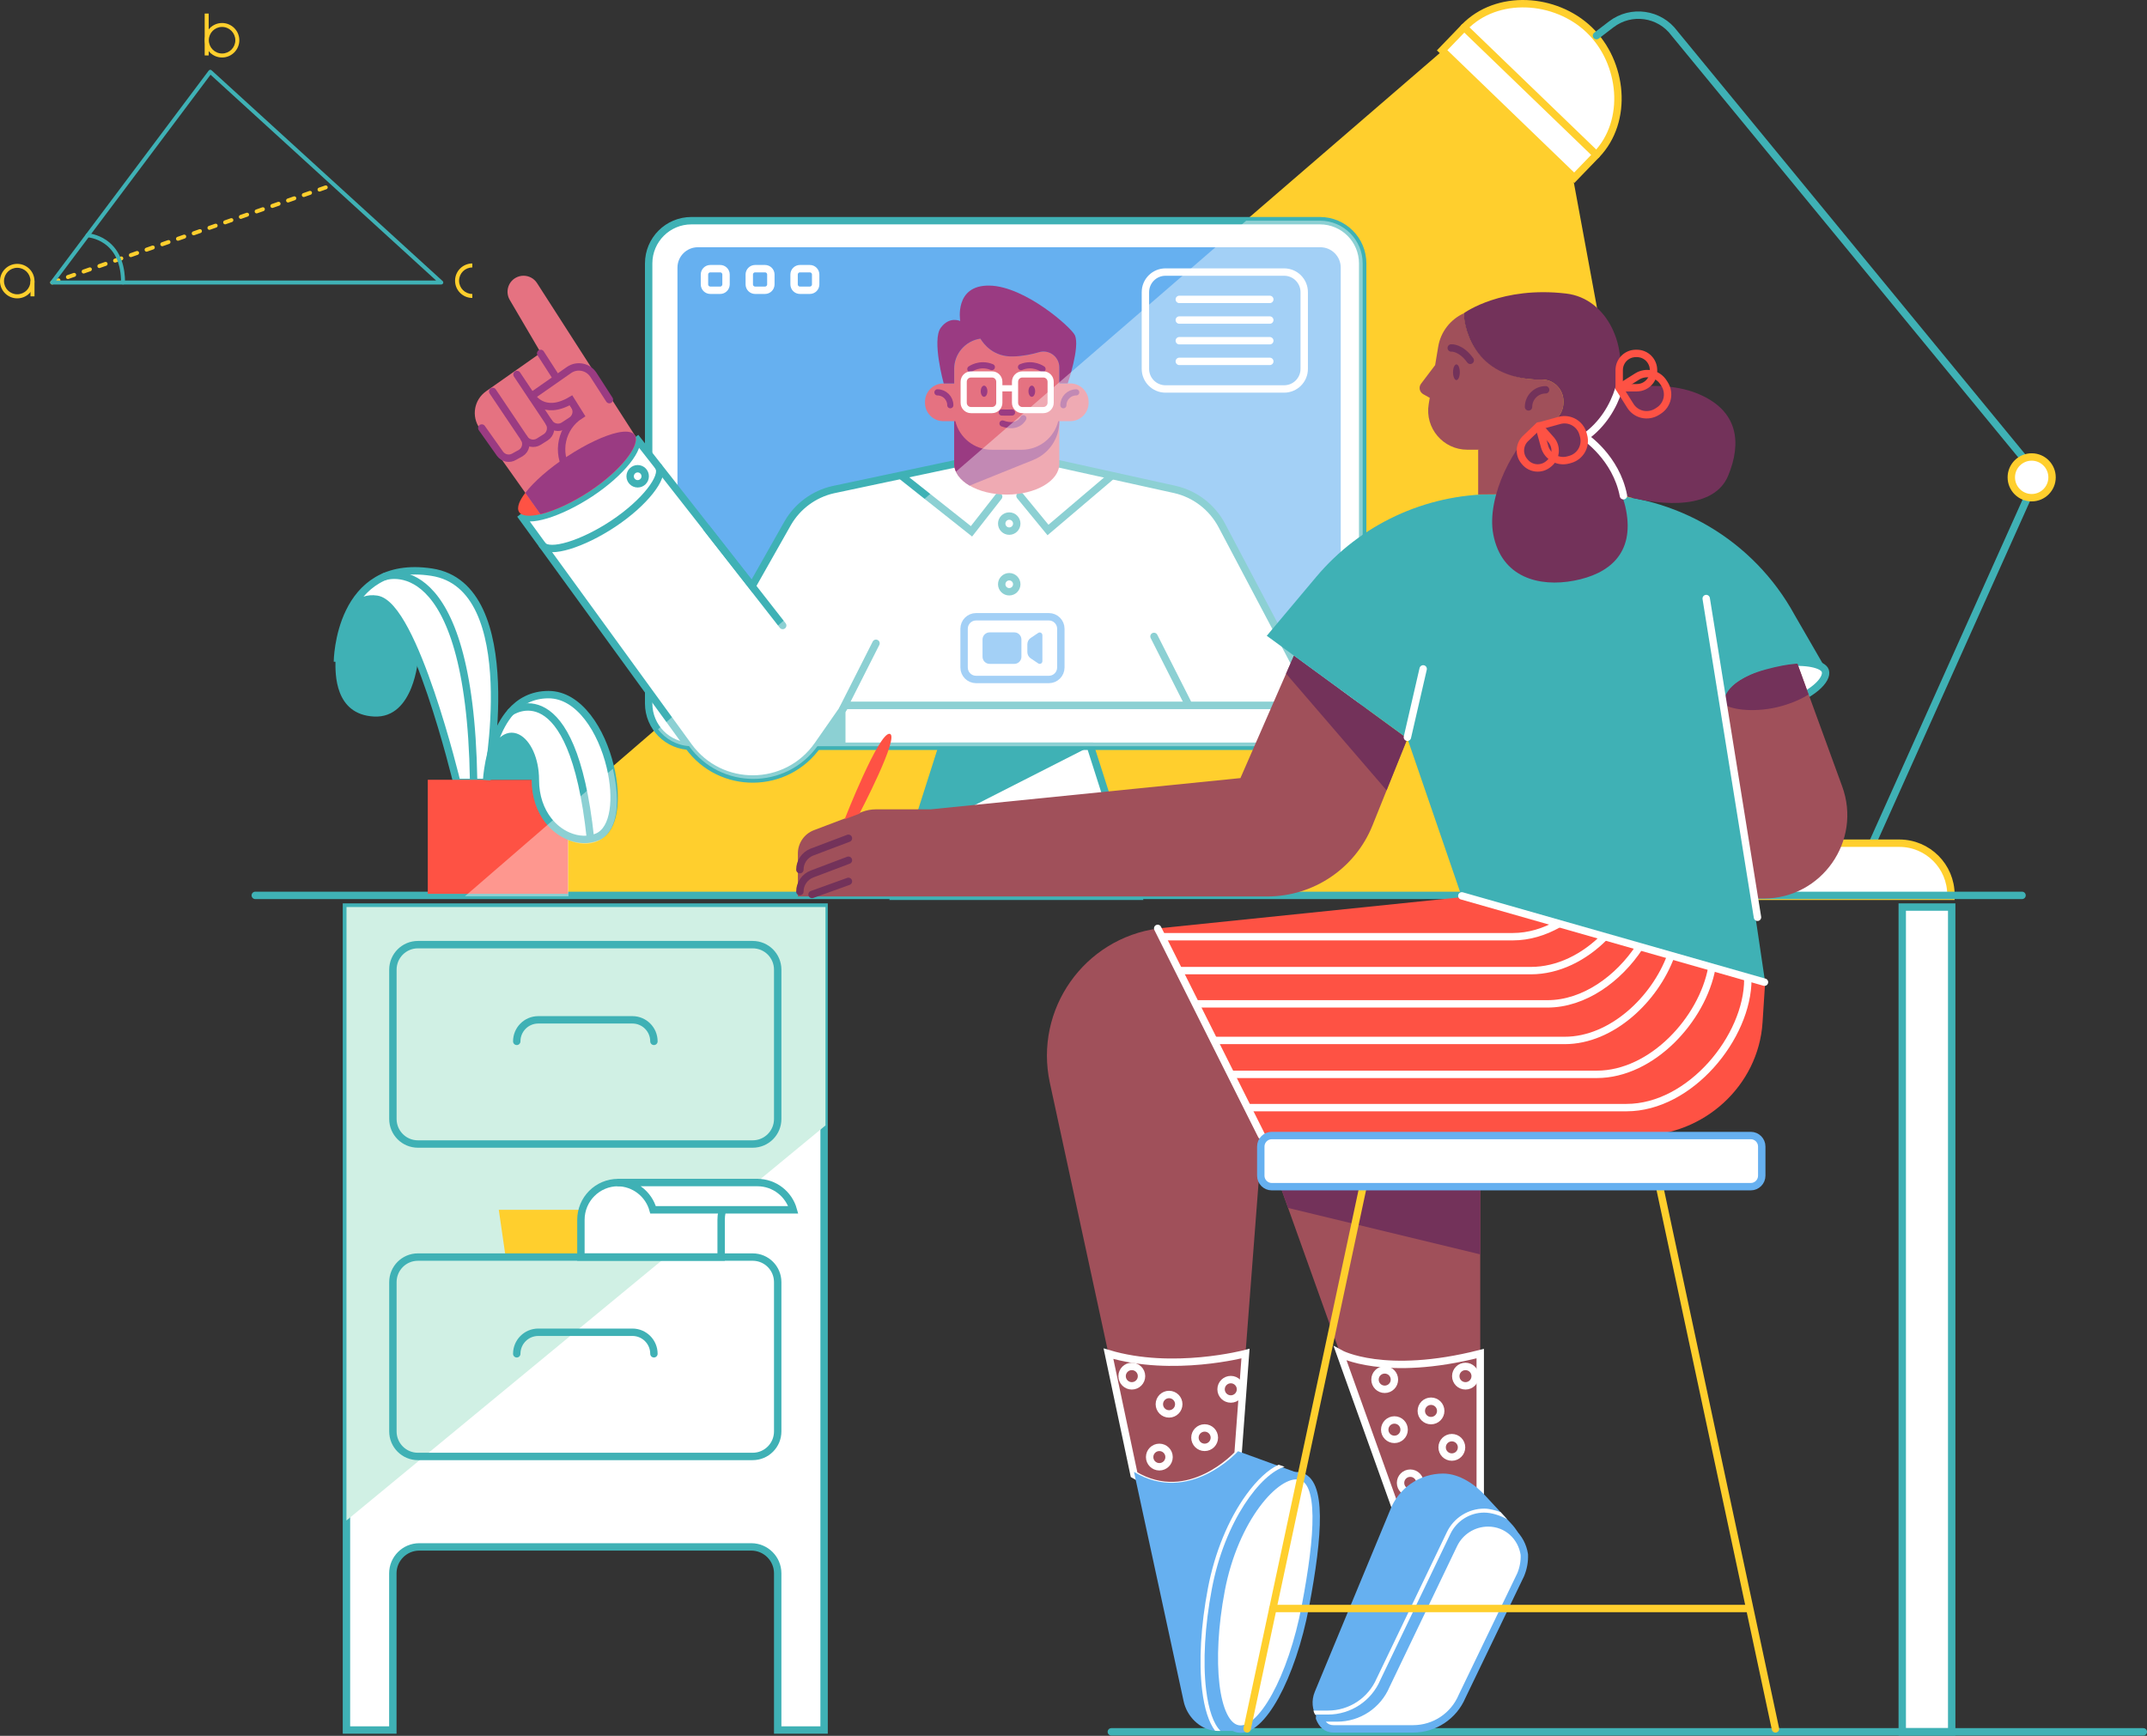 <?xml version="1.0" encoding="UTF-8"?>
<svg width="1741px" height="1408px" viewBox="0 0 1741 1408" version="1.1" xmlns="http://www.w3.org/2000/svg" xmlns:xlink="http://www.w3.org/1999/xlink">
    <rect x="0" y="0" width="1741" height="1408" fill="#333333" stroke="none"/>
    <title>education</title>
    <g id="Page-1" stroke="none" stroke-width="1" fill="none" fill-rule="evenodd">
        <g id="education" transform="translate(0, 3)">
            <g id="LAMP" transform="translate(376, 0)">
                <polygon id="Path" fill="#FFCF2D" fill-rule="nonzero" points="792.835 38.922 899.652 141.978 1007.007 722.921 0 722.921"></polygon>
                <g id="Group" transform="translate(793.429, 0)" stroke-linecap="round" stroke-width="6">
                    <g id="Path" stroke="#FFCF2D">
                        <path d="M107.14,141.168 L0,37.789 L17.92,19.174 C44.313,-8.236 91.865,-5.106 119.284,21.224 L119.284,21.224 C146.703,47.609 151.507,95.144 125.114,122.554 L107.14,141.168 Z" fill="#FFFFFF" fill-rule="nonzero"></path>
                        <line x1="125.06" y1="122.554" x2="17.866" y2="19.174"></line>
                    </g>
                    <path d="M125.167,25.919 L137.15,16.746 C153.234,4.444 176.336,7.681 188.372,24.03 L482.858,382.405 L332.107,718.496" id="Path" stroke="#3FB1B5"></path>
                    <ellipse id="Oval" stroke="#FFCF2D" fill="#FFFFFF" fill-rule="nonzero" cx="478.055" cy="384.186" rx="16.516" ry="16.511"></ellipse>
                    <path d="M290.222,680.943 L370.699,680.943 C393.854,680.943 412.583,699.72 412.583,722.813 L412.583,724 L248.284,724 L248.284,722.813 C248.338,699.72 267.067,680.943 290.222,680.943 Z" id="Path" stroke="#FFCF2D" fill="#FFFFFF" fill-rule="nonzero"></path>
                </g>
            </g>
            <g id="COMPUTER" transform="translate(385, 176)">
                <g id="COMPUTER_1_" transform="translate(140.998, 0)">
                    <path d="M544.336,426.312 L34.666,426.312 C15.497,426.312 0,410.797 0,391.606 L0,34.706 C0,15.515 15.497,0 34.666,0 L544.336,0 C563.505,0 579.002,15.515 579.002,34.706 L579.002,391.552 C579.056,410.743 563.505,426.312 544.336,426.312 Z" id="Path" stroke="#3FB1B5" stroke-width="6" fill="#FFFFFF" fill-rule="nonzero" stroke-linecap="round"></path>
                    <path d="M544.66,393.12 L39.903,393.12 C32.398,393.12 26.35,387.011 26.35,379.551 L26.35,38.112 C26.35,30.598 32.452,24.543 39.903,24.543 L544.66,24.543 C552.166,24.543 558.214,30.652 558.214,38.112 L558.214,379.497 C558.267,387.011 552.166,393.12 544.66,393.12 Z" id="Path" stroke="#66B0F0" stroke-width="6" fill="#66B0F0" fill-rule="nonzero" stroke-linejoin="round"></path>
                    <g id="Group" transform="translate(45.249, 38.923)" stroke="#FFFFFF" stroke-linecap="round" stroke-width="6">
                        <path d="M12.743,17.515 L4.752,17.515 C2.16,17.515 0,15.407 0,12.758 L0,4.757 C0,2.162 2.106,0 4.752,0 L12.743,0 C15.335,0 17.495,2.108 17.495,4.757 L17.495,12.758 C17.441,15.407 15.335,17.515 12.743,17.515 Z" id="Path"></path>
                        <path d="M49.083,17.515 L41.091,17.515 C38.499,17.515 36.339,15.407 36.339,12.758 L36.339,4.757 C36.339,2.162 38.445,0 41.091,0 L49.083,0 C51.674,0 53.834,2.108 53.834,4.757 L53.834,12.758 C53.834,15.407 51.674,17.515 49.083,17.515 Z" id="Path"></path>
                        <path d="M85.422,17.515 L77.431,17.515 C74.839,17.515 72.679,15.407 72.679,12.758 L72.679,4.757 C72.679,2.162 74.785,0 77.431,0 L85.422,0 C88.014,0 90.174,2.108 90.174,4.757 L90.174,12.758 C90.174,15.407 88.068,17.515 85.422,17.515 Z" id="Path"></path>
                    </g>
                    <g id="Group" transform="translate(199.246, 426.312)" fill-rule="nonzero">
                        <polygon id="Path" stroke="#3FB1B5" stroke-width="6" fill="#FFFFFF" stroke-linecap="round" points="197.842 121.688 -5.68434189e-14 121.688 38.823 0 158.965 0"></polygon>
                        <polygon id="Path" fill="#3FB1B5" points="15.551 72.98 38.823 0 158.965 0"></polygon>
                    </g>
                    <g id="Group" transform="translate(402.812, 41.68)" stroke="#FFFFFF" stroke-linecap="round" stroke-width="6">
                        <path d="M112.474,94.82 L16.307,94.82 C7.289,94.82 0,87.522 0,78.494 L0,16.326 C0,7.298 7.289,0 16.307,0 L112.474,0 C121.492,0 128.781,7.298 128.781,16.326 L128.781,78.494 C128.781,87.522 121.492,94.82 112.474,94.82 Z" id="Path"></path>
                        <line x1="27.484" y1="22.164" x2="100.865" y2="22.164" id="Path"></line>
                        <line x1="27.484" y1="38.923" x2="100.865" y2="38.923" id="Path"></line>
                        <line x1="27.484" y1="55.681" x2="100.865" y2="55.681" id="Path"></line>
                        <line x1="27.484" y1="72.44" x2="100.865" y2="72.44" id="Path"></line>
                    </g>
                </g>
                <g id="TEACHER" transform="translate(-0, 44.653)">
                    <g id="SHIRT" transform="translate(36.839, 130.932)">
                        <path d="M646.011,217.535 L263.772,217.535 L241.363,249.7 C216.039,286.028 162.529,286.569 136.503,250.727 L0,62.763 C5.724,69.899 31.912,61.952 56.858,45.518 C82.182,28.814 98.543,7.785 93.414,0 L188.069,120.769 L217.065,69.52 C225.002,55.951 238.177,46.221 253.512,42.653 L352.164,21.732 L437.208,21.732 L530.945,42.437 C547.252,46.167 561.075,56.816 568.905,71.575 L646.011,217.535 Z" id="Path" stroke="#3FB1B5" stroke-width="6" fill="#FFFFFF" fill-rule="nonzero"></path>
                        <line x1="541.096" y1="215.319" x2="513.936" y2="161.638" id="Path" stroke="#3FB1B5" stroke-width="6" stroke-linecap="round"></line>
                        <line x1="261.612" y1="220.346" x2="288.502" y2="167.206" id="Path" stroke="#3FB1B5" stroke-width="6" stroke-linecap="round"></line>
                        <line x1="151.244" y1="73.899" x2="212.853" y2="152.772" id="Path" stroke="#3FB1B5" stroke-width="6" stroke-linecap="round"></line>
                        <polyline id="Path" stroke="#3FB1B5" stroke-width="6" stroke-linecap="round" points="405.296 47.68 427.974 75.305 478.731 32.165"></polyline>
                        <polyline id="Path" stroke="#3FB1B5" stroke-width="6" stroke-linecap="round" points="387.963 48.221 365.933 76.386 310.154 32.165"></polyline>
                        <path d="M112.204,24.165 C117.334,32.003 100.919,53.303 75.433,70.223 C50.379,86.873 23.812,94.874 18.035,87.684" id="Path" stroke="#3FB1B5" stroke-width="6" stroke-linecap="round"></path>
                        <ellipse id="Oval" stroke="#3FB1B5" stroke-width="6" stroke-linecap="round" cx="95.249" cy="31.733" rx="6.102" ry="6.109"></ellipse>
                        <ellipse id="Oval" stroke="#3FB1B5" stroke-width="6" stroke-linecap="round" cx="396.549" cy="70.115" rx="6.102" ry="6.109"></ellipse>
                        <ellipse id="Oval" stroke="#3FB1B5" stroke-width="6" stroke-linecap="round" cx="396.549" cy="119.309" rx="6.102" ry="6.109"></ellipse>
                        <polygon id="Path" fill="#3FB1B5" fill-rule="nonzero" points="239.419 252.295 263.772 217.535 263.772 252.295"></polygon>
                    </g>
                    <g id="ARM">
                        <path d="M93.103,174.828 C68.157,191.262 41.969,199.209 36.245,192.073 C36.137,191.965 36.083,191.857 35.975,191.695 C34.787,189.911 34.895,187.478 35.975,184.505 C39.701,174.72 55.09,159.583 74.637,146.717 C90.188,136.446 105.522,129.31 116.16,127.094 C122.315,125.85 126.905,126.229 129.119,128.607 C129.119,128.607 129.119,128.607 129.119,128.607 L129.659,129.256 C129.659,129.256 129.659,129.256 129.659,129.256 C134.734,137.041 118.428,158.124 93.103,174.828 Z" id="Path" fill="#FE5244" fill-rule="nonzero"></path>
                        <path d="M93.103,174.828 C78.902,184.18 64.269,190.83 53.254,193.424 C53.254,193.424 53.254,193.424 53.254,193.424 L3.956,123.796 C-2.902,114.065 -0.634,100.605 9.139,93.739 L53.524,62.493 L28.362,19.624 C24.69,13.407 26.796,5.352 33.059,1.73 C35.111,0.541 37.325,0 39.539,0 C43.805,0 48.016,2.108 50.5,6.001 L129.173,128.499 L129.713,129.364 C129.713,129.364 129.713,129.364 129.713,129.364 C134.734,137.041 118.428,158.124 93.103,174.828 Z" id="Path" fill="#E57281" fill-rule="nonzero"></path>
                        <path d="M53.416,62.979 L80.9,105.632 C83.438,109.632 82.304,114.93 78.308,117.525 L72.207,121.526 C68.211,124.174 62.811,123.039 60.22,119.039 L34.247,80.116" id="Path" stroke="#9A3B82" stroke-width="6" stroke-linecap="round"></path>
                        <path d="M60.112,118.931 C62.757,122.985 61.57,128.445 57.52,131.04 L51.958,134.554 C47.962,137.095 42.671,135.959 40.079,132.013" id="Path" stroke="#9A3B82" stroke-width="6" stroke-linecap="round"></path>
                        <path d="M14.539,93.847 L39.971,131.689 C42.617,135.743 41.483,141.203 37.325,143.798 L32.142,146.663 C28.254,149.15 23.124,148.123 20.424,144.339 L5.683,123.526" id="Path" stroke="#9A3B82" stroke-width="6" stroke-linecap="round"></path>
                        <path d="M110.814,99.956 L97.909,79.9 C93.643,73.25 84.734,71.412 78.2,75.845 L46.181,97.577 C46.181,97.577 55.468,114.282 78.038,101.037 L85.598,113.092 L85.598,113.092 C70.155,122.877 65.727,143.474 75.771,158.772 L110.814,99.956 Z" id="Path" fill="#E57281" fill-rule="nonzero"></path>
                        <path d="M109.14,100.496 L96.235,80.44 C91.969,73.791 83.06,71.953 76.526,76.386 L46.181,97.577 C46.181,97.577 55.468,114.282 78.038,101.037 L85.598,113.092 L85.598,113.092 C70.155,122.877 65.727,143.474 75.771,158.772" id="Path" stroke="#9A3B82" stroke-width="6" stroke-linecap="round"></path>
                        <path d="M93.103,174.828 C78.902,184.18 64.269,190.83 53.254,193.424 L53.254,193.424 L40.997,176.125 C47.854,167.152 60.112,156.34 74.637,146.771 C90.188,136.5 105.522,129.364 116.16,127.148 C122.315,125.904 126.905,126.283 129.119,128.661 C129.119,128.661 129.119,128.661 129.119,128.661 L129.659,129.31 C129.659,129.31 129.659,129.31 129.659,129.31 C129.713,129.418 129.767,129.472 129.821,129.58 C129.875,129.634 129.875,129.688 129.929,129.797 C129.983,129.905 130.037,129.959 130.091,130.067 C133.763,138.338 117.618,158.61 93.103,174.828 Z" id="Path" fill="#9A3B82" fill-rule="nonzero"></path>
                    </g>
                    <g id="HEAD_2_" transform="translate(365.082, 7.993)">
                        <g id="Group" transform="translate(23.65, 97.098)" fill-rule="nonzero">
                            <path d="M85.26,0 L85.26,47.518 C85.26,61.303 66.145,72.44 42.657,72.44 C19.115,72.44 0.054,61.303 0.054,47.518 L0.054,0 L85.26,0 Z" id="Path" fill="#E57281"></path>
                            <path d="M12.527,65.142 C4.806,60.655 0,54.384 0,47.518 L0,0 L85.26,0 L85.26,13.19 C85.26,26.868 76.945,39.139 64.31,44.275 L12.527,65.142 Z" id="Path" fill="#9A3B82"></path>
                        </g>
                        <path d="M132.669,94.287 L132.669,95.098 C132.669,103.315 126.027,109.964 117.82,109.964 L108.047,109.964 C104.753,123.263 92.766,133.156 78.403,133.156 L54.212,133.156 C39.903,133.156 27.862,123.317 24.622,109.964 L14.849,109.964 C6.642,109.964 0,103.315 0,95.098 L0,94.287 C0,86.07 6.642,79.421 14.849,79.421 L23.704,79.421 L23.704,67.69 C23.704,55.148 32.938,44.769 44.979,43.039 C47.625,47.472 55.616,58.067 71.923,57.473 C79.59,57.202 86.718,55.743 92.604,54.013 C99.677,51.958 106.751,56.283 108.532,63.041 C108.802,64.554 108.964,66.068 108.964,67.636 L108.964,79.367 L117.82,79.367 C125.973,79.367 132.669,86.07 132.669,94.287 Z" id="Path" fill="#E57281" fill-rule="nonzero"></path>
                        <path d="M115.714,79.367 L108.91,79.367 L108.91,66.338 C108.91,65.203 108.748,64.068 108.478,63.041 C106.697,56.283 99.623,51.958 92.55,54.013 C86.664,55.743 79.59,57.202 71.869,57.473 C55.562,58.067 47.571,47.472 44.925,43.039 C32.884,44.769 23.65,55.148 23.65,67.69 L23.65,79.421 L15.173,79.421 C15.173,79.421 5.454,44.228 12.743,34.281 C19.925,24.496 28.564,28.767 28.564,28.767 C28.564,28.767 23.38,-0.533 52.322,0.007 C81.21,0.548 118.792,34.119 121.546,40.282 C125.865,49.742 115.714,79.367 115.714,79.367 Z" id="Path" fill="#9A3B82" fill-rule="nonzero"></path>
                        <g id="Group" transform="translate(10.097, 64.653)">
                            <g transform="translate(0, 21.958)" id="Path" stroke="#9A3B82" stroke-linecap="round" stroke-width="5">
                                <path d="M102.107,10.433 C102.107,4.649 106.805,0 112.528,0"></path>
                                <path d="M10.421,10.433 C10.421,4.649 5.724,0 0,0"></path>
                            </g>
                            <g transform="translate(26.674, 0)">
                                <path d="M58.532,3.037 C58.532,3.037 50.864,-2.585 41.091,1.469" id="Path" stroke="#9A3B82" stroke-width="5" stroke-linecap="round"></path>
                                <path d="M0,3.037 C0,3.037 7.667,-2.585 17.441,1.469" id="Path" stroke="#9A3B82" stroke-width="5" stroke-linecap="round"></path>
                                <path d="M42.981,42.933 C42.981,42.933 38.823,51.907 26.08,47.204" id="Path" stroke="#9A3B82" stroke-width="5" stroke-linecap="round"></path>
                                <path d="M25.486,38.284 C28.78,38.5 33.802,38.284 33.802,38.284" id="Path" stroke="#9A3B82" stroke-width="5" stroke-linecap="round"></path>
                                <ellipse id="Oval" fill="#9A3B82" fill-rule="nonzero" cx="49.839" cy="21.039" rx="2.7" ry="4.541"></ellipse>
                                <ellipse id="Oval" fill="#9A3B82" fill-rule="nonzero" cx="11.123" cy="21.039" rx="2.7" ry="4.541"></ellipse>
                            </g>
                        </g>
                        <g id="Group" transform="translate(31.372, 72.069)" stroke="#FFFFFF" stroke-width="5">
                            <path d="M22.948,28.922 L5.94,28.922 C2.646,28.922 0,26.273 0,22.975 L0,5.947 C0,2.649 2.646,0 5.94,0 L22.948,0 C26.242,0 28.888,2.649 28.888,5.947 L28.888,22.975 C28.942,26.219 26.242,28.922 22.948,28.922 Z" id="Path"></path>
                            <path d="M64.58,28.922 L47.571,28.922 C44.277,28.922 41.631,26.273 41.631,22.975 L41.631,5.947 C41.631,2.649 44.277,0 47.571,0 L64.58,0 C67.873,0 70.519,2.649 70.519,5.947 L70.519,22.975 C70.519,26.219 67.873,28.922 64.58,28.922 Z" id="Path"></path>
                            <line x1="28.942" y1="11.244" x2="41.631" y2="11.244" id="Path"></line>
                        </g>
                    </g>
                </g>
                <g id="ICON" transform="translate(396.778, 321.275)">
                    <path d="M68.737,50.87 L9.719,50.87 C4.374,50.87 0,46.545 0,41.139 L0,9.731 C0,4.379 4.32,0 9.719,0 L68.737,0 C74.083,0 78.457,4.325 78.457,9.731 L78.457,41.139 C78.457,46.491 74.137,50.87 68.737,50.87 Z" id="Path" stroke="#66B0F0" stroke-width="6" stroke-linejoin="round"></path>
                    <g id="Group" transform="translate(14.957, 12.65)" fill="#66B0F0" fill-rule="nonzero">
                        <path d="M25.756,25.57 L5.778,25.57 C2.592,25.57 0,22.975 0,19.786 L0,5.784 C0,2.595 2.592,0 5.778,0 L25.756,0 C28.942,0 31.534,2.595 31.534,5.784 L31.534,19.786 C31.534,22.975 28.942,25.57 25.756,25.57 Z" id="Path"></path>
                        <path d="M45.195,25.192 L39.039,21.083 C37.365,19.948 36.339,18.002 36.339,15.893 L36.339,9.731 C36.339,7.622 37.365,5.676 39.039,4.541 L45.195,0.432 C46.653,-0.541 48.543,0.541 48.543,2.379 L48.543,23.3 C48.597,25.084 46.653,26.165 45.195,25.192 Z" id="Path"></path>
                    </g>
                </g>
            </g>
            <g id="TABLE" transform="translate(207, 723)">
                <line x1="1432.671" y1="0.27" x2="0" y2="0.27" id="Path" stroke="#3FB1B5" stroke-width="6" stroke-linecap="round"></line>
                <g id="Group" transform="translate(73.935, 9.732)">
                    <path d="M387.324,0 L387.324,667.537 L349.708,667.537 L349.708,540.475 C349.708,528.634 340.102,519.009 328.283,519.009 L59.04,519.009 C47.221,519.009 37.615,528.634 37.615,540.475 L37.615,667.537 L1.49213975e-13,667.537 L1.49213975e-13,0 L387.324,0 Z" id="Path" stroke="#3FB1B5" stroke-width="6" fill="#FFFFFF" fill-rule="nonzero" stroke-linecap="round"></path>
                    <polygon id="Path" fill="#D0F0E4" fill-rule="nonzero" points="388.457 0 388.457 177.13 0 497.598 0.054 0"></polygon>
                    <path d="M349.708,50.825 L349.708,171.886 C349.708,183.132 340.642,192.216 329.417,192.216 L57.961,192.216 C46.736,192.216 37.669,183.132 37.669,171.886 L37.669,50.825 C37.669,39.579 46.736,30.495 57.961,30.495 L329.417,30.495 C340.642,30.495 349.708,39.579 349.708,50.825 Z" id="Path" stroke="#3FB1B5" stroke-width="6" stroke-linecap="round"></path>
                    <polygon id="Path" fill="#FFCF2D" fill-rule="nonzero" points="262.713 283.917 129.09 283.917 123.531 245.582 257.208 245.582"></polygon>
                    <g transform="translate(190.127, 223.468)" fill="#FFFFFF" fill-rule="nonzero" id="Path" stroke="#3FB1B5" stroke-linecap="round" stroke-width="6">
                        <path d="M143.877,0 C127.201,0 113.709,13.517 113.709,30.225 L113.709,60.449 L2.84217094e-14,60.449 L2.84217094e-14,30.225 C2.84217094e-14,13.517 13.492,0 30.168,0 L143.877,0 Z"></path>
                        <path d="M172.21,22.114 L58.501,22.114 C54.993,9.354 43.282,0 29.412,0 L143.121,0 C156.991,0 168.648,9.354 172.21,22.114 Z"></path>
                    </g>
                    <path d="M349.708,304.247 L349.708,425.308 C349.708,436.554 340.642,445.638 329.417,445.638 L57.961,445.638 C46.736,445.638 37.669,436.554 37.669,425.308 L37.669,304.247 C37.669,293.001 46.736,283.917 57.961,283.917 L329.417,283.917 C340.642,283.917 349.708,293.001 349.708,304.247 Z" id="Path" stroke="#3FB1B5" stroke-width="6" stroke-linecap="round"></path>
                    <path d="M138.102,108.949 C138.102,99.325 145.874,91.485 155.534,91.485 L231.898,91.485 C241.504,91.485 249.329,99.271 249.329,108.949" id="Path" stroke="#3FB1B5" stroke-width="6" stroke-linecap="round"></path>
                    <path d="M138.102,362.371 C138.102,352.747 145.874,344.907 155.534,344.907 L231.898,344.907 C241.504,344.907 249.329,352.693 249.329,362.371" id="Path" stroke="#3FB1B5" stroke-width="6" stroke-linecap="round"></path>
                </g>
                <rect id="Rectangle" stroke="#3FB1B5" stroke-width="6" fill="#FFFFFF" fill-rule="nonzero" stroke-linecap="round" x="1335.53" y="9.732" width="40.098" height="668.997"></rect>
                <line x1="694.182" y1="678.73" x2="1531" y2="678.73" id="Path" stroke="#3FB1B5" stroke-width="6" stroke-linecap="round"></line>
            </g>
            <g id="PLANT" transform="translate(272, 460)">
                <path d="M122.652,171.652 L98.446,171.652 C98.446,171.652 63.888,27.752 33.536,23.065 C3.184,18.378 1.621,73.761 1.621,73.761 C1.621,73.761 2.16,-10.445 78.013,1.084 C153.92,12.614 122.652,171.652 122.652,171.652 Z" id="Path" stroke="#3FB1B5" stroke-width="6" fill="#FFFFFF" fill-rule="nonzero" stroke-linecap="round"></path>
                <path d="M39.736,4.748 C39.736,4.748 108.904,-20.789 112.031,169.497" id="Path" stroke="#3FB1B5" stroke-width="6" stroke-linecap="round"></path>
                <rect id="Rectangle" fill="#FE5244" fill-rule="nonzero" x="74.886" y="169.497" width="113.699" height="92.503"></rect>
                <path d="M212.522,215.775 C205.298,218.9 196.672,218.523 188.639,215.021 C182.709,212.435 177.102,208.179 172.574,202.361 C166.32,194.279 162.115,183.235 162.115,169.497 L162.115,169.497 C162.115,136.202 135.591,115.299 124.7,159.369 C123.946,162.439 123.245,165.78 122.652,169.497 L122.652,169.389 L122.652,169.174 L122.652,169.174 C122.652,169.066 122.652,168.904 122.706,168.743 L122.706,168.527 C122.921,165.78 123.73,157.645 126.21,147.839 C128.043,140.566 130.792,132.485 134.89,124.996 C136.938,121.279 139.31,117.723 142.114,114.545 C149.338,106.248 159.258,100.429 172.789,100.429 C197.696,100.429 215.918,129.737 222.873,158.938 C228.965,184.313 226.485,209.688 212.522,215.775 Z" id="Path" stroke="#3FB1B5" stroke-width="6" fill="#FFFFFF" fill-rule="nonzero" stroke-linecap="round"></path>
                <path d="M142.168,114.545 C142.168,114.545 192.09,79.041 206.753,216.799" id="Path" stroke="#3FB1B5" stroke-width="6" stroke-linecap="round"></path>
                <path d="M0.004,73.761 C0.004,82.651 -1.021,116.646 31.434,118.208 C63.888,119.771 67.123,70.798 67.123,70.798 C67.123,70.798 51.165,27.483 33.536,23.065 C3.723,15.577 0.004,73.761 0.004,73.761 Z" id="Path" fill="#3FB1B5" fill-rule="nonzero"></path>
                <path d="M162.115,169.497 L122.652,169.497 C131.763,112.444 162.115,133.886 162.115,169.497 Z" id="Path" fill="#3FB1B5" fill-rule="nonzero"></path>
            </g>
            <g id="LIGHT" transform="translate(377, 176)" fill="#FFFFFF" fill-rule="nonzero" opacity="0.4">
                <path d="M728,34.706 L728,391.552 C728,410.743 712.465,426.258 693.369,426.258 L285.838,426.258 C260.27,461.559 207.568,461.721 181.784,426.258 L181.73,426.204 C171.481,425.501 162.419,420.258 156.593,412.527 L165.979,404.418 L405.481,197.263 L633.548,0 L693.369,0 C712.465,0 728,15.569 728,34.706 Z" id="Path"></path>
                <path d="M107.884,503.239 C100.71,506.482 92.025,505.996 83.988,502.482 L83.988,548 L5.68434189e-14,548 L67.967,489.237 L84.041,475.344 L96.286,464.749 L119.967,444.584 C126.871,474.101 123.041,496.265 107.884,503.239 Z" id="Path"></path>
            </g>
            <g id="TRIANGLE" transform="translate(0, 8)" fill-rule="nonzero">
                <g id="Group" transform="translate(40.707, 45.617)">
                    <path d="M1.627,174.151 C0.979,174.151 0.331,173.719 0.115,173.071 C-0.155,172.207 0.277,171.289 1.087,171.019 L6.162,169.237 C7.026,168.967 7.944,169.399 8.214,170.209 C8.484,171.073 8.052,171.991 7.242,172.261 L2.167,174.043 C1.951,174.097 1.789,174.151 1.627,174.151 Z M14.37,169.723 C13.722,169.723 13.074,169.291 12.858,168.643 C12.588,167.78 13.02,166.862 13.83,166.592 L18.906,164.81 C19.77,164.54 20.688,164.972 20.958,165.782 C21.228,166.646 20.796,167.564 19.986,167.834 L14.91,169.615 C14.748,169.669 14.532,169.723 14.37,169.723 Z M27.113,165.242 C26.465,165.242 25.817,164.81 25.601,164.162 C25.331,163.298 25.763,162.38 26.573,162.11 L31.649,160.328 C32.513,160.058 33.431,160.49 33.701,161.3 C33.971,162.164 33.539,163.082 32.729,163.352 L27.653,165.134 C27.491,165.242 27.275,165.242 27.113,165.242 Z M39.856,160.814 C39.208,160.814 38.561,160.382 38.345,159.734 C38.075,158.87 38.507,157.952 39.316,157.682 L44.392,155.9 C45.256,155.63 46.174,156.062 46.444,156.872 C46.714,157.736 46.282,158.654 45.472,158.924 L40.396,160.706 C40.234,160.814 40.072,160.814 39.856,160.814 Z M52.6,156.386 C51.952,156.386 51.304,155.954 51.088,155.306 C50.818,154.442 51.25,153.524 52.06,153.254 L57.135,151.472 C57.999,151.202 58.917,151.634 59.187,152.444 C59.457,153.308 59.025,154.226 58.215,154.496 L53.14,156.278 C52.978,156.386 52.816,156.386 52.6,156.386 Z M65.397,151.958 C64.749,151.958 64.101,151.526 63.885,150.878 C63.615,150.014 64.047,149.096 64.857,148.827 L69.933,147.045 C70.797,146.775 71.715,147.207 71.985,148.017 C72.255,148.88 71.823,149.798 71.013,150.068 L65.937,151.85 C65.721,151.958 65.559,151.958 65.397,151.958 Z M78.14,147.531 C77.492,147.531 76.844,147.099 76.628,146.451 C76.358,145.587 76.79,144.669 77.6,144.399 L82.676,142.617 C83.54,142.347 84.458,142.779 84.728,143.589 C84.998,144.453 84.566,145.371 83.756,145.641 L78.68,147.423 C78.464,147.477 78.302,147.531 78.14,147.531 Z M90.884,143.103 C90.236,143.103 89.588,142.671 89.372,142.023 C89.102,141.159 89.534,140.241 90.344,139.971 L95.419,138.189 C96.283,137.919 97.201,138.351 97.471,139.161 C97.741,140.025 97.309,140.943 96.499,141.213 L91.423,142.995 C91.208,143.049 91.046,143.103 90.884,143.103 Z M103.627,138.675 C102.979,138.675 102.331,138.243 102.115,137.595 C101.845,136.731 102.277,135.813 103.087,135.543 L108.163,133.761 C109.026,133.491 109.944,133.923 110.214,134.733 C110.484,135.597 110.052,136.515 109.242,136.785 L104.167,138.567 C104.005,138.621 103.789,138.675 103.627,138.675 Z M116.37,134.247 C115.722,134.247 115.074,133.815 114.858,133.167 C114.588,132.303 115.02,131.385 115.83,131.115 L120.906,129.334 C121.77,129.064 122.688,129.496 122.958,130.305 C123.228,131.169 122.796,132.087 121.986,132.357 L116.91,134.139 C116.748,134.193 116.532,134.247 116.37,134.247 Z M129.113,129.819 C128.465,129.819 127.817,129.388 127.601,128.74 C127.331,127.876 127.763,126.958 128.573,126.688 L133.649,124.906 C134.513,124.636 135.431,125.068 135.701,125.878 C135.971,126.742 135.539,127.66 134.729,127.93 L129.653,129.711 C129.491,129.765 129.275,129.819 129.113,129.819 Z M141.857,125.338 C141.209,125.338 140.561,124.906 140.345,124.258 C140.075,123.394 140.507,122.476 141.317,122.206 L146.392,120.424 C147.256,120.154 148.174,120.586 148.444,121.396 C148.714,122.26 148.282,123.178 147.472,123.448 L142.397,125.23 C142.235,125.338 142.073,125.338 141.857,125.338 Z M154.6,120.91 C153.952,120.91 153.304,120.478 153.088,119.83 C152.818,118.966 153.25,118.048 154.06,117.778 L159.136,115.996 C160,115.726 160.918,116.158 161.187,116.968 C161.457,117.832 161.025,118.75 160.216,119.02 L155.14,120.802 C154.978,120.91 154.816,120.91 154.6,120.91 Z M167.397,116.482 C166.749,116.482 166.101,116.05 165.885,115.402 C165.615,114.538 166.047,113.62 166.857,113.35 L171.933,111.568 C172.797,111.298 173.715,111.73 173.985,112.54 C174.255,113.404 173.823,114.322 173.013,114.592 L167.937,116.374 C167.721,116.482 167.559,116.482 167.397,116.482 Z M180.14,112.054 C179.492,112.054 178.844,111.622 178.628,110.974 C178.359,110.111 178.79,109.193 179.6,108.923 L184.676,107.141 C185.54,106.871 186.458,107.303 186.728,108.113 C186.998,108.977 186.566,109.895 185.756,110.165 L180.68,111.946 C180.464,112.054 180.302,112.054 180.14,112.054 Z M192.884,107.627 C192.236,107.627 191.588,107.195 191.372,106.547 C191.102,105.683 191.534,104.765 192.344,104.495 L197.419,102.713 C198.283,102.443 199.201,102.875 199.471,103.685 C199.741,104.549 199.309,105.467 198.499,105.737 L193.424,107.519 C193.208,107.627 193.046,107.627 192.884,107.627 Z M205.627,103.199 C204.979,103.199 204.331,102.767 204.115,102.119 C203.845,101.255 204.277,100.337 205.087,100.067 L210.163,98.285 C211.027,98.015 211.945,98.447 212.215,99.257 C212.485,100.121 212.053,101.039 211.243,101.309 L206.167,103.091 C206.005,103.145 205.789,103.199 205.627,103.199 Z M218.37,98.771 C217.722,98.771 217.074,98.339 216.858,97.691 C216.588,96.827 217.02,95.909 217.83,95.639 L222.906,93.857 C223.77,93.587 224.688,94.019 224.958,94.829 C225.228,95.693 224.796,96.611 223.986,96.881 L218.91,98.663 C218.748,98.717 218.532,98.771 218.37,98.771 Z" id="Shape" fill="#FFCF2D"></path>
                    <path d="M59.079,174.151 C58.161,174.151 57.459,173.449 57.459,172.531 C57.459,157.898 52.924,147.261 43.906,140.997 C37.157,136.299 30.299,135.867 30.245,135.867 C29.327,135.813 28.679,135.057 28.733,134.139 C28.787,133.221 29.543,132.573 30.407,132.627 C30.731,132.627 38.129,133.059 45.634,138.243 C58.107,146.883 60.699,161.678 60.699,172.531 C60.699,173.395 59.997,174.151 59.079,174.151 Z" id="Path" fill="#3FB1B5"></path>
                    <path d="M317.077,174.151 L1.627,174.151 C1.033,174.151 0.439,173.827 0.169,173.233 C-0.101,172.693 -0.047,172.045 0.331,171.559 L128.519,0.658 C128.789,0.28 129.221,0.064 129.653,0.01 C130.085,-0.044 130.571,0.118 130.895,0.442 L318.21,171.343 C318.696,171.775 318.858,172.477 318.642,173.125 C318.372,173.719 317.778,174.151 317.077,174.151 Z M4.866,170.911 L312.919,170.911 L130.031,4.006 L4.866,170.911 Z" id="Shape" fill="#3FB1B5"></path>
                </g>
                <g id="Group" transform="translate(0, 203.029)" fill="#FFCF2D">
                    <path d="M13.985,27.971 C6.264,27.971 0,21.707 0,13.985 C0,6.264 6.264,0 13.985,0 C21.707,0 27.97,6.264 27.97,13.985 C27.97,21.707 21.707,27.971 13.985,27.971 Z M13.985,3.186 C8.046,3.186 3.24,7.992 3.24,13.931 C3.24,19.871 8.046,24.677 13.985,24.677 C19.925,24.677 24.731,19.871 24.731,13.931 C24.731,7.992 19.925,3.186 13.985,3.186 Z" id="Shape"></path>
                    <rect id="Rectangle" x="24.731" y="13.985" width="3.24" height="12.365"></rect>
                </g>
                <g id="Group" transform="translate(165.986, 0)" fill="#FFCF2D">
                    <path d="M14.093,35.638 C6.372,35.638 0.108,29.374 0.108,21.653 C0.108,13.931 6.372,7.668 14.093,7.668 C21.815,7.668 28.078,13.931 28.078,21.653 C28.078,29.32 21.815,35.638 14.093,35.638 Z M14.093,10.853 C8.154,10.853 3.348,15.659 3.348,21.599 C3.348,27.539 8.154,32.398 14.093,32.398 C20.033,32.398 24.839,27.593 24.839,21.653 C24.839,15.713 20.033,10.853 14.093,10.853 Z" id="Shape"></path>
                    <rect id="Rectangle" x="0" y="0" width="3.24" height="33.964"></rect>
                </g>
                <path d="M383,230.676 C375.278,230.676 369.015,224.412 369.015,216.691 C369.015,208.969 375.278,202.705 383,202.705 L383,205.945 C377.06,205.945 372.255,210.751 372.255,216.691 C372.255,222.63 377.06,227.436 383,227.436 L383,230.676 Z" id="Path" fill="#FFCF2D"></path>
            </g>
            <g id="GIRL" transform="translate(647, 234)">
                <g id="GIRL_1_" transform="translate(-0, 0)">
                    <g id="LEGS" transform="translate(201.95, 516.094)">
                        <g id="RIGHT_LEG" transform="translate(174.555, 167.972)">
                            <polygon id="Path" fill="#A0505A" fill-rule="nonzero" points="176.817 0 176.817 300.236 107.45 300.236 63.272 176.873 0 0"></polygon>
                            <polygon id="Path" fill="#73325A" fill-rule="nonzero" points="0 0 176.817 0 176.817 96.393 21.037 58.742"></polygon>
                            <g id="Group" transform="translate(63.272, 176.873)" stroke="#FFFFFF" stroke-linecap="round" stroke-width="6">
                                <path d="M113.545,0 L113.545,123.363 L44.177,123.363 L0,0 C0,0 35.763,19.742 113.545,0 Z" id="Path"></path>
                                <ellipse id="Oval" cx="36.086" cy="21.091" rx="7.875" ry="7.875"></ellipse>
                                <ellipse id="Oval" cx="73.629" cy="46.497" rx="7.875" ry="7.875"></ellipse>
                                <ellipse id="Oval" cx="101.57" cy="18.286" rx="7.875" ry="7.875"></ellipse>
                                <ellipse id="Oval" cx="90.512" cy="76.057" rx="7.875" ry="7.875"></ellipse>
                                <ellipse id="Oval" cx="43.962" cy="61.709" rx="7.875" ry="7.875"></ellipse>
                                <ellipse id="Oval" cx="56.799" cy="104.861" rx="7.875" ry="7.875"></ellipse>
                            </g>
                            <g id="Group" transform="translate(40.876, 274.182)" fill-rule="nonzero">
                                <path d="M168.737,82.044 L121.161,180.81 C114.419,196.723 98.83,207.079 81.515,207.079 L20.832,207.079 C5.297,207.079 -4.143,191.329 1.791,176.98 L62.798,29.829 C66.196,20.875 72.183,13.431 79.681,8.199 C87.233,2.967 96.295,0 105.842,0 C119.112,0 132.273,9.008 141.012,18.987 L162.156,41.804 C171.92,52.916 174.455,68.505 168.737,82.044 Z" id="Path" fill="#66B0F0"></path>
                                <path d="M168.737,82.044 L121.161,180.81 C114.419,196.723 98.83,207.079 81.515,207.079 L17.002,207.079 C11.015,207.079 7.616,203.358 5.621,198.233 L19.969,198.233 C37.284,198.233 52.873,187.876 59.615,171.964 L114.473,57.555 C119.597,46.875 130.439,40.024 142.306,40.024 C157.787,40.024 169.546,51.352 171.704,65.7 C171.92,71.202 170.949,76.758 168.737,82.044 Z" id="Path" stroke="#66B0F0" stroke-width="6" fill="#FFFFFF" stroke-linejoin="round"></path>
                                <path d="M157.787,37.057 C152.069,33.929 145.165,31.663 139.124,31.663 C127.526,31.663 116.792,38.406 111.776,48.871 L54.976,167.325 C47.748,184.424 31.027,195.482 12.417,195.482 L1.953,195.482 C1.413,194.457 1.036,193.378 0.658,192.246 L12.417,192.246 C29.732,192.246 45.267,181.943 52.01,166.03 L52.064,165.976 L108.917,47.468 C114.473,35.871 126.34,28.427 139.178,28.427 C143.277,28.427 148.186,29.775 152.393,31.232 L157.787,37.057 Z" id="Path" fill="#FFFFFF"></path>
                            </g>
                        </g>
                        <g id="LEFT_LEG">
                            <path d="M174.555,167.972 L161.016,344.845 L154.975,424.084 C154.975,424.084 115.544,467.992 70.666,440.914 L49.899,344.899 L2.377,125.197 C-10.461,65.808 30.102,8.037 90.354,0 L174.555,167.972 Z" id="Path" fill="#A0505A" fill-rule="nonzero"></path>
                            <g id="Group" transform="translate(49.899, 344.845)" stroke="#FFFFFF" stroke-linecap="round" stroke-width="6">
                                <path d="M111.118,0 L105.076,81.397 C105.076,81.397 65.646,125.305 20.767,98.227 L0,0.054 C52.161,15.697 111.118,0 111.118,0 Z" id="Path"></path>
                                <ellipse id="Oval" cx="49.14" cy="41.049" rx="7.875" ry="7.875"></ellipse>
                                <ellipse id="Oval" cx="99.197" cy="28.966" rx="7.875" ry="7.875"></ellipse>
                                <ellipse id="Oval" cx="18.933" cy="18.286" rx="7.875" ry="7.875"></ellipse>
                                <ellipse id="Oval" cx="41.265" cy="83.932" rx="7.875" ry="7.875"></ellipse>
                                <ellipse id="Oval" cx="77.998" cy="68.181" rx="7.875" ry="7.875"></ellipse>
                            </g>
                            <g id="Group" transform="translate(70.612, 424.03)" fill-rule="nonzero">
                                <path d="M136.362,18.933 L84.363,226.876 L67.965,226.876 C67.21,226.876 66.509,226.822 65.754,226.768 C53.347,225.635 42.883,215.171 40.24,202.818 L0,16.776 C44.879,43.908 84.363,0 84.363,0 L136.362,18.933 Z" id="Path" fill="#66B0F0"></path>
                                <path d="M139.005,125.629 C149.955,67.804 152.976,23.626 134.096,20.066 C115.217,16.506 81.612,54.858 70.662,112.683 C59.712,170.507 65.43,221.644 84.309,225.204 C103.188,228.818 128.055,183.507 139.005,125.629 Z" id="Path" stroke="#66B0F0" stroke-width="6" fill="#FFFFFF" stroke-linejoin="round"></path>
                                <path d="M63.111,111.766 C57.447,141.757 55.775,170.723 58.472,193.378 C60.413,209.669 64.513,221.266 70.123,226.876 L67.965,226.876 C67.21,226.876 66.509,226.822 65.754,226.768 C60.683,220.079 57.069,208.86 55.235,193.756 C52.484,170.831 54.156,141.487 59.928,111.172 C65.376,82.476 76.38,55.559 90.998,35.331 C99.736,23.249 108.906,14.78 117.267,10.95 L122.122,12.568 C102.865,18.286 73.629,56.26 63.111,111.766 Z" id="Path" fill="#FFFFFF"></path>
                            </g>
                        </g>
                    </g>
                    <g id="SKIRT" transform="translate(291.765, 490.688)">
                        <path d="M0.539,25.352 L246.616,0 L492.586,68.991 L490.482,101.679 C487.138,153.246 442.691,193.378 391.016,193.378 L84.795,193.378 L0.539,25.352 Z" id="Path" fill="#FE5244" fill-rule="nonzero"></path>
                        <g id="Group" transform="translate(0, 21.684)" stroke="#FFFFFF" stroke-linecap="round" stroke-linejoin="round" stroke-width="6">
                            <path d="M478.561,44.933 C478.561,91.754 431.849,149.039 380.173,149.039 L73.953,149.039" id="Path"></path>
                            <path d="M449.379,35.601 C441.72,77.405 400.833,122.068 356.062,122.068 L61.546,122.068" id="Path"></path>
                            <path d="M416.206,25.676 C403.26,61.169 368.145,94.559 330.117,94.559 L45.903,94.559" id="Path"></path>
                            <path d="M390.692,18.718 C373.701,44.555 345.813,64.891 316.092,64.891 L31.879,64.891" id="Path"></path>
                            <path d="M362.211,10.734 C345.867,27.186 324.723,37.921 302.607,37.921 L18.394,37.921" id="Path"></path>
                            <path d="M325.154,0 C313.611,6.527 300.989,10.411 288.043,10.411 L3.83,10.411" id="Path"></path>
                            <line x1="84.201" y1="171.694" x2="0" y2="3.668" id="Path"></line>
                        </g>
                    </g>
                    <g id="HANDS" transform="translate(0, 294.828)">
                        <g id="RIGHT_HAND" transform="translate(749.088, 5.323)" fill-rule="nonzero">
                            <path d="M48.748,34.377 C25.553,40.958 2.736,39.016 0.309,31.95 C-1.956,25.207 8.292,13.664 29.059,6.004 C30.084,5.627 31.163,5.249 32.242,4.872 C38.499,2.768 44.756,1.419 50.636,0.718 C68.059,-1.493 82.245,1.635 84.025,6.921 C86.452,13.988 73.291,27.419 48.748,34.377 Z" id="Path" stroke="#3FB1B5" stroke-width="6" fill="#FFFFFF" stroke-linejoin="round"></path>
                            <path d="M34.076,191.669 L25.176,191.669 L1.819,34 L1.819,33.892 L1.226,29.954 C2.359,22.78 13.578,12.639 33.375,6.058 C43.246,2.768 53.063,1.312 61.424,1.15 L69.946,24.506 L70.756,26.718 L97.726,100.671 C113.908,144.849 81.166,191.669 34.076,191.669 Z" id="Path" fill="#A0505A"></path>
                            <path d="M70.486,26.178 C64.822,29.738 57.486,33.029 48.748,35.51 C28.682,41.174 8.346,38.854 1.819,34 L1.819,33.892 L1.226,29.954 C2.359,22.78 13.578,12.639 33.375,6.058 C43.246,2.768 53.063,1.312 61.424,1.15 L70.486,26.178 Z" id="Path" fill="#73325A"></path>
                        </g>
                        <g id="LEFT_HAND">
                            <path d="M494.258,67.264 L465.939,137.711 C451.968,172.503 418.202,195.32 380.659,195.32 L0,195.32 L0,160.474 C0,152.06 5.178,144.508 13.054,141.541 L52.161,126.707 C55.721,125.359 59.443,124.658 63.218,124.658 L107.612,124.658 L358.867,99.305 L402.235,0 L494.258,67.264 Z" id="Path" fill="#A0505A" fill-rule="nonzero"></path>
                            <path d="M40.995,148.122 L11.489,159.288 C5.556,161.553 1.618,167.217 1.618,173.582" id="Path" stroke="#73325A" stroke-width="6" stroke-linecap="round"></path>
                            <path d="M40.995,165.923 L11.489,177.088 C5.556,179.354 1.618,185.018 1.618,191.383" id="Path" stroke="#73325A" stroke-width="6" stroke-linecap="round"></path>
                            <line x1="40.995" y1="183.076" x2="11.489" y2="193.702" id="Path" stroke="#73325A" stroke-width="6" stroke-linecap="round"></line>
                            <path d="M37.92,132.695 C37.92,132.695 65.538,62.194 74.384,63.381 C83.23,64.567 49.895,128.164 49.895,128.164 L37.92,132.695 Z" id="Path" fill="#FE5244" fill-rule="nonzero"></path>
                            <polygon id="Path" fill="#73325A" fill-rule="nonzero" points="402.235 0.054 395.87 14.564 477.374 109.231 494.258 67.264"></polygon>
                        </g>
                    </g>
                    <g id="T-SHIRT" transform="translate(380.227, 163.859)">
                        <path d="M370.68,170.346 L404.123,395.819 L158.208,326.829 L114.03,198.179 L0,114.84 L40.024,67.157 C75.733,24.597 128.433,0 183.991,0 L263.014,0 C331.735,0 395.007,37.543 427.965,97.849 L453.587,142.188 C453.587,142.188 445.873,130.861 404.285,142.242 C367.659,152.329 370.68,170.346 370.68,170.346 Z" id="Path" fill="#3FB1B5" fill-rule="nonzero"></path>
                        <line x1="114.03" y1="197.154" x2="126.814" y2="141.703" id="Path" stroke="#FFFFFF" stroke-width="6" stroke-linecap="round" stroke-linejoin="round"></line>
                        <line x1="397.92" y1="343.173" x2="356.332" y2="84.633" id="Path" stroke="#FFFFFF" stroke-width="6" stroke-linecap="round" stroke-linejoin="round"></line>
                        <line x1="158.154" y1="325.804" x2="403.584" y2="395.819" id="Path" stroke="#FFFFFF" stroke-width="6" stroke-linecap="round" stroke-linejoin="round"></line>
                    </g>
                    <g id="HEAD" transform="translate(504.158, 0)">
                        <polygon id="NECK" fill="#A0505A" fill-rule="nonzero" points="47.493 127.827 47.493 164.075 111.466 163.536 111.466 99.562"></polygon>
                        <g id="HEAD_1_" transform="translate(0, 17.14)">
                            <path d="M116.645,71.256 L116.645,72.227 C116.645,81.936 109.309,89.812 99.599,89.812 L95.824,89.812 C93.396,99.413 71.82,110.633 56.501,110.633 L38.646,110.633 C19.12,110.633 4.178,93.102 7.361,73.791 L8.224,68.559 L2.938,65.592 C-0.083,63.866 -0.946,59.928 1.158,57.124 L12.593,42.02 L15.074,27.132 C17.07,14.888 25.107,4.909 35.788,0 C39.995,47.414 81.853,53.024 92.911,53.671 L99.06,53.671 C108.769,53.671 116.645,61.547 116.645,71.256 Z" id="Path" fill="#A0505A" fill-rule="nonzero"></path>
                            <path d="M88.326,75.895 C88.326,68.235 94.529,62.032 102.189,62.032" id="Path" stroke="#73325A" stroke-width="6" stroke-linecap="round"></path>
                            <ellipse id="Oval" fill="#73325A" fill-rule="nonzero" cx="29.854" cy="47.792" rx="2.751" ry="6.365"></ellipse>
                            <path d="M25.647,28.103 C25.647,28.103 33.252,27.348 41.074,38.136" id="Path" stroke="#73325A" stroke-width="6" stroke-linecap="round"></path>
                        </g>
                        <g id="HAIR" transform="translate(35.841, 0)">
                            <path d="M57.07,70.811 L63.219,70.811 C72.928,70.811 80.804,78.686 80.804,88.396 L80.804,89.367 C80.804,99.076 73.468,106.952 63.758,106.952 L59.605,109.864 C42.128,121.084 17.963,165.208 23.896,196.44 C30.585,231.555 61.169,239.377 89.434,233.983 C117.699,228.588 138.304,212.136 131.616,176.967 C130.86,172.813 129.62,168.66 128.056,164.561 C128.541,164.722 128.973,164.884 129.458,165.046 C163.441,174.324 203.357,175.403 214.36,148.864 C225.364,122.325 222.883,96.055 189.818,82.354 C170.615,74.371 144.507,74.425 124.28,79.927 C134.474,44.488 116.35,5.057 83.069,1.119 C30.801,-5.084 0.81,16.492 0,17.086 C0,17.086 0,17.086 0,17.086 C-0.053,23.343 4.208,67.736 57.07,70.811 Z" id="Path" fill="#73325A" fill-rule="nonzero"></path>
                            <path d="M125.628,78.686 C121.367,92.549 112.575,107.383 98.28,117.47 C98.28,117.47 123.525,134.138 129.458,165.1" id="Path" stroke="#FFFFFF" stroke-width="6" stroke-linecap="round" stroke-linejoin="round"></path>
                            <g id="Group" transform="translate(45.894, 49.666)" stroke="#FE5244" stroke-linejoin="round" stroke-width="6">
                                <g transform="translate(80.004, 0)" id="Path">
                                    <path d="M14.402,27.834 L0.108,27.834 L0.108,13.539 C0.108,6.041 6.149,0 13.647,0 L14.402,0 C21.9,0 27.941,6.041 27.941,13.539 L27.941,14.294 C27.995,21.738 21.9,27.834 14.402,27.834 Z"></path>
                                    <path d="M9.17,42.506 L0,27.941 L14.564,18.771 C21.846,14.186 31.501,16.344 36.086,23.626 L36.949,24.975 C41.534,32.257 39.377,41.912 32.095,46.497 L30.746,47.36 C23.356,51.945 13.755,49.788 9.17,42.506 Z"></path>
                                </g>
                                <g transform="translate(0, 53.793)" id="Path">
                                    <path d="M4.703,14.712 L14.898,4.948 L24.877,16.222 C29.785,21.886 29.138,30.463 23.474,35.317 L22.881,35.803 C17.217,40.711 8.641,40.064 3.786,34.4 L3.301,33.807 C-1.608,28.197 -0.961,19.62 4.703,14.712 Z"></path>
                                    <path d="M19.591,21.724 L15.006,5.164 L31.565,0.579 C39.872,-1.74 48.449,3.114 50.768,11.421 L51.2,12.986 C53.519,21.293 48.665,29.869 40.358,32.189 L38.794,32.62 C30.487,34.886 21.91,29.977 19.591,21.724 Z"></path>
                                </g>
                            </g>
                        </g>
                    </g>
                </g>
                <g id="CHAIR" transform="translate(364.315, 684.066)" stroke-width="6">
                    <line x1="93.965" y1="41.481" x2="0" y2="481.262" id="Path" stroke="#FFCF2D" stroke-linecap="round"></line>
                    <line x1="334.432" y1="41.481" x2="428.396" y2="481.262" id="Path" stroke="#FFCF2D" stroke-linecap="round"></line>
                    <line x1="20.821" y1="383.628" x2="406.281" y2="383.628" id="Path" stroke="#FFCF2D" stroke-linecap="round"></line>
                    <path d="M408.384,41.481 L19.958,41.481 C15.049,41.481 11.058,37.489 11.058,32.58 L11.058,8.9 C11.058,3.992 15.049,0 19.958,0 L408.384,0 C413.293,0 417.285,3.992 417.285,8.9 L417.285,32.58 C417.285,37.489 413.293,41.481 408.384,41.481 Z" id="Path" stroke="#66B0F0" fill="#FFFFFF" fill-rule="nonzero" stroke-linejoin="round"></path>
                </g>
            </g>
        </g>
    </g>
</svg>